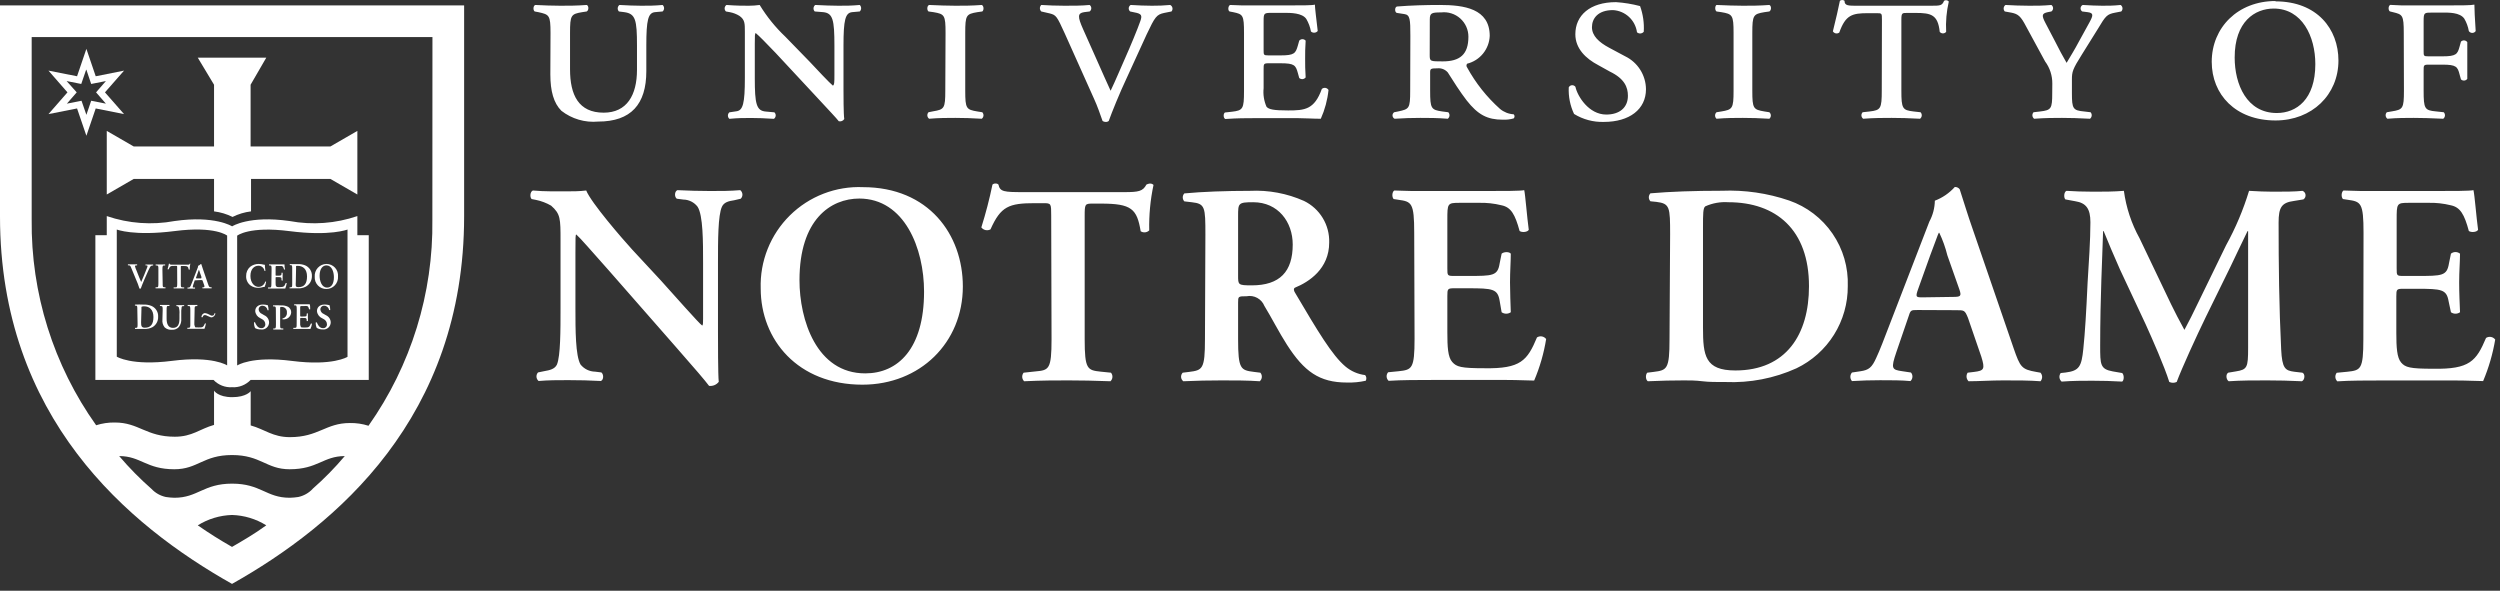 <svg width="292" height="69" viewBox="0 0 292 69" fill="none" xmlns="http://www.w3.org/2000/svg">
<rect x="0" y="0" width="292" height="69" fill="#333333" stroke="none"/>
<g clip-path="url(#clip0_1052_2637)">
<path d="M9 8.907L5.66 8.247L7.88 10.787L5.66 13.327L9 12.667L10.09 15.857L11.18 12.667L14.49 13.327L12.26 10.787L14.49 8.247L11.18 8.907L10.09 5.707L9 8.907ZM10.09 8.147L10.65 9.807L12.37 9.467L11.22 10.787L12.37 12.107L10.65 11.767L10.09 13.417C9.86 12.767 9.52 11.767 9.52 11.767L7.81 12.107L8.96 10.787L7.78 9.467L9.49 9.807L10.06 8.147M17.1 32.107C17.29 31.677 17.41 31.397 17.53 31.187C17.557 31.14 17.594 31.1 17.64 31.071C17.685 31.041 17.736 31.023 17.79 31.017H17.89V30.897H17C16.99 30.912 16.985 30.929 16.985 30.947C16.985 30.965 16.99 30.982 17 30.997H17.12C17.24 30.997 17.26 31.067 17.19 31.237C16.97 31.817 16.72 32.407 16.49 32.937L16.26 32.397L15.96 31.637C15.875 31.458 15.808 31.27 15.76 31.077C15.76 31.077 15.76 31.027 15.88 30.997H16C16.009 30.989 16.015 30.98 16.02 30.97C16.025 30.96 16.027 30.948 16.027 30.937C16.027 30.926 16.025 30.915 16.02 30.904C16.015 30.894 16.009 30.884 16 30.877H14.94V30.987H15.04C15.21 30.987 15.25 31.087 15.36 31.367L16.1 33.157C16.17 33.327 16.24 33.537 16.29 33.707H16.44C16.51 33.497 16.71 32.997 16.88 32.607L17.1 32.107ZM19 33.077C19 33.527 19 33.537 19.23 33.557H19.32C19.335 33.574 19.343 33.595 19.343 33.617C19.343 33.639 19.335 33.66 19.32 33.677H18.18C18.165 33.66 18.157 33.639 18.157 33.617C18.157 33.595 18.165 33.574 18.18 33.557H18.27C18.47 33.557 18.5 33.557 18.5 33.077V31.497C18.5 31.047 18.5 31.027 18.27 31.007H18.18V30.887H19.29V31.007H19.2C19.01 31.007 18.97 31.007 18.97 31.497L19 33.077ZM20.69 31.237C20.69 31.067 20.69 31.057 20.58 31.057H20.35C19.97 31.057 19.86 31.057 19.7 31.447C19.681 31.461 19.659 31.468 19.635 31.468C19.612 31.468 19.589 31.461 19.57 31.447C19.64 31.217 19.7 30.957 19.73 30.797H19.82C19.82 30.907 19.9 30.917 20.18 30.917H21.86C22.06 30.917 22.12 30.917 22.17 30.797C22.189 30.789 22.211 30.789 22.23 30.797C22.179 31.02 22.156 31.248 22.16 31.477C22.144 31.492 22.122 31.5 22.1 31.5C22.078 31.5 22.057 31.492 22.04 31.477C21.98 31.147 21.91 31.067 21.47 31.067H21.23C21.12 31.067 21.12 31.067 21.12 31.247V33.087C21.12 33.537 21.12 33.547 21.35 33.567H21.5C21.515 33.584 21.523 33.605 21.523 33.627C21.523 33.649 21.515 33.67 21.5 33.687H20.3C20.292 33.679 20.285 33.67 20.28 33.66C20.276 33.65 20.273 33.638 20.273 33.627C20.273 33.616 20.276 33.605 20.28 33.594C20.285 33.584 20.292 33.575 20.3 33.567H20.47C20.66 33.567 20.7 33.567 20.7 33.087L20.69 31.237ZM23.48 32.707C23.61 32.707 23.64 32.707 23.68 32.827L23.86 33.337C23.91 33.517 23.86 33.547 23.75 33.557H23.65C23.635 33.574 23.627 33.595 23.627 33.617C23.627 33.639 23.635 33.66 23.65 33.677H24.71C24.725 33.66 24.733 33.639 24.733 33.617C24.733 33.595 24.725 33.574 24.71 33.557H24.65C24.43 33.557 24.41 33.487 24.31 33.207L23.7 31.427C23.63 31.237 23.58 31.047 23.51 30.847C23.499 30.842 23.487 30.839 23.475 30.839C23.463 30.839 23.451 30.842 23.44 30.847C23.357 30.936 23.255 31.005 23.14 31.047C23.139 31.155 23.112 31.262 23.06 31.357L22.48 32.867C22.39 33.097 22.32 33.277 22.27 33.387C22.22 33.497 22.17 33.567 22.04 33.587H21.91C21.895 33.603 21.887 33.625 21.887 33.647C21.887 33.669 21.895 33.691 21.91 33.707H22.78V33.587H22.65C22.49 33.587 22.48 33.587 22.56 33.297L22.71 32.857C22.71 32.737 22.77 32.737 22.88 32.737L23.48 32.707ZM23 32.517C22.9 32.517 22.86 32.517 22.93 32.337L23.11 31.837L23.23 31.497C23.281 31.606 23.321 31.72 23.35 31.837L23.53 32.347C23.53 32.487 23.53 32.517 23.43 32.517H23ZM16.52 36.157V35.837C16.617 35.793 16.724 35.773 16.83 35.777C17.47 35.777 17.92 36.187 17.92 37.027C17.92 37.867 17.61 38.277 16.92 38.277C16.51 38.277 16.48 38.057 16.48 37.647L16.52 36.157ZM16.07 37.807C16.07 38.257 16.07 38.277 15.86 38.297H15.77V38.417H16.82C17.167 38.442 17.513 38.37 17.82 38.207C18.027 38.082 18.196 37.904 18.311 37.691C18.425 37.478 18.48 37.238 18.47 36.997C18.487 36.73 18.42 36.464 18.278 36.236C18.136 36.008 17.927 35.83 17.68 35.727C17.391 35.612 17.081 35.561 16.77 35.577C16.437 35.559 16.103 35.559 15.77 35.577C15.758 35.595 15.752 35.616 15.752 35.637C15.752 35.658 15.758 35.679 15.77 35.697H15.85C16.04 35.697 16.04 35.777 16.04 36.187L16.07 37.807ZM19 36.227C19 35.787 19 35.767 18.77 35.737H18.7C18.692 35.73 18.685 35.72 18.68 35.71C18.675 35.7 18.673 35.688 18.673 35.677C18.673 35.666 18.675 35.654 18.68 35.644C18.685 35.634 18.692 35.624 18.7 35.617H19.78C19.795 35.633 19.803 35.655 19.803 35.677C19.803 35.699 19.795 35.721 19.78 35.737H19.68C19.49 35.737 19.46 35.737 19.46 36.227V37.227C19.46 37.797 19.63 38.297 20.2 38.297C20.77 38.297 20.96 37.877 20.96 37.237V36.697C20.984 36.418 20.957 36.137 20.88 35.867C20.856 35.836 20.826 35.81 20.792 35.791C20.757 35.772 20.719 35.76 20.68 35.757H20.6V35.637H21.49C21.499 35.645 21.506 35.654 21.51 35.664C21.515 35.675 21.517 35.686 21.517 35.697C21.517 35.708 21.515 35.72 21.51 35.73C21.506 35.74 21.499 35.749 21.49 35.757H21.4C21.33 35.757 21.25 35.757 21.22 35.857C21.172 36.131 21.155 36.409 21.17 36.687V37.197C21.209 37.554 21.108 37.912 20.89 38.197C20.789 38.307 20.665 38.392 20.526 38.448C20.388 38.503 20.239 38.527 20.09 38.517C19.938 38.532 19.784 38.516 19.637 38.469C19.491 38.423 19.356 38.347 19.24 38.247C19.136 38.121 19.059 37.976 19.012 37.82C18.966 37.663 18.951 37.499 18.97 37.337L19 36.227ZM22.73 36.227C22.73 35.787 22.73 35.777 22.96 35.747H23.05V35.617H21.92V35.747H22C22.2 35.747 22.23 35.747 22.23 36.227V37.807C22.23 38.247 22.23 38.267 22 38.287H21.88V38.407H23.88C23.955 38.209 24.012 38.005 24.05 37.797C24.043 37.788 24.033 37.782 24.023 37.777C24.013 37.772 24.002 37.77 23.99 37.77C23.979 37.77 23.968 37.772 23.957 37.777C23.947 37.782 23.938 37.788 23.93 37.797C23.74 38.227 23.67 38.247 23.21 38.247C22.75 38.247 22.82 38.247 22.77 38.157C22.704 38.02 22.68 37.867 22.7 37.717L22.73 36.227Z" fill="white"/>
<path d="M41.74 27.468V25.238C39.197 26.109 36.473 26.309 33.83 25.818C29.08 25.138 27.11 26.438 27.11 26.438C27.11 26.438 25.11 25.138 20.38 25.818C17.738 26.309 15.013 26.109 12.47 25.238V27.468H11.14V44.378H24.94C25.218 44.669 25.557 44.896 25.931 45.043C26.306 45.189 26.708 45.253 27.11 45.228C27.51 45.252 27.911 45.188 28.284 45.041C28.657 44.895 28.993 44.668 29.27 44.378H43.07V27.468H41.74ZM26.53 42.678C26.53 42.678 24.85 41.538 20.1 42.148C15.35 42.758 13.64 41.658 13.64 41.658V26.808C13.64 26.808 15.64 27.598 20.4 26.988C25.16 26.378 26.53 27.518 26.53 27.518V42.678ZM40.59 41.678C40.59 41.678 38.87 42.768 34.12 42.158C29.37 41.548 27.7 42.688 27.7 42.688V27.528C27.7 27.528 29.08 26.388 33.83 26.998C38.58 27.608 40.59 26.808 40.59 26.808V41.678Z" fill="white"/>
<path d="M31 31.628C30.993 31.637 30.985 31.643 30.976 31.648C30.966 31.652 30.956 31.655 30.945 31.655C30.934 31.655 30.924 31.652 30.914 31.648C30.905 31.643 30.896 31.637 30.89 31.628C30.863 31.46 30.777 31.308 30.646 31.2C30.515 31.091 30.35 31.034 30.18 31.038C29.71 31.038 29.25 31.408 29.25 32.228C29.25 33.048 29.73 33.508 30.2 33.508C30.376 33.504 30.545 33.443 30.684 33.335C30.823 33.227 30.923 33.078 30.97 32.908C30.976 32.9 30.985 32.893 30.994 32.889C31.004 32.884 31.014 32.881 31.025 32.881C31.035 32.881 31.046 32.884 31.055 32.889C31.065 32.893 31.073 32.9 31.08 32.908C31.057 33.121 30.996 33.327 30.9 33.518H30.77C30.586 33.581 30.394 33.614 30.2 33.618C29.869 33.63 29.543 33.536 29.27 33.348C29.098 33.221 28.96 33.053 28.87 32.859C28.779 32.665 28.738 32.452 28.75 32.238C28.744 32.037 28.782 31.837 28.861 31.652C28.941 31.467 29.06 31.302 29.21 31.168C29.496 30.946 29.848 30.827 30.21 30.828C30.423 30.831 30.635 30.861 30.84 30.918H30.94C30.94 31.018 30.94 31.248 30.99 31.548M31.72 31.498C31.72 31.048 31.72 31.028 31.49 30.998H31.42V30.878H33.23C33.23 30.938 33.23 31.278 33.3 31.458C33.291 31.467 33.281 31.474 33.27 31.479C33.259 31.483 33.247 31.486 33.235 31.486C33.223 31.486 33.211 31.483 33.2 31.479C33.188 31.474 33.178 31.467 33.17 31.458C33.1 31.208 33.04 31.108 32.91 31.068C32.8 31.058 32.69 31.058 32.58 31.068H32.36C32.19 31.068 32.19 31.068 32.19 31.318V32.088C32.19 32.198 32.19 32.198 32.28 32.198H32.42C32.78 32.198 32.85 32.198 32.88 32.008V31.858H33.01C33.03 31.858 33.01 32.118 33.01 32.288V32.728C33.01 32.858 32.91 32.728 32.88 32.728V32.558C32.88 32.378 32.78 32.368 32.42 32.368H32.28C32.19 32.368 32.19 32.368 32.19 32.478V32.998C32.19 33.218 32.19 33.368 32.26 33.438C32.33 33.508 32.32 33.538 32.66 33.538C33.19 33.538 33.22 33.418 33.36 33.078C33.368 33.069 33.378 33.062 33.39 33.058C33.401 33.053 33.413 33.05 33.425 33.05C33.437 33.05 33.449 33.053 33.46 33.058C33.471 33.062 33.481 33.069 33.49 33.078C33.456 33.291 33.399 33.498 33.32 33.698H31.32C31.311 33.691 31.305 33.681 31.3 33.671C31.295 33.661 31.293 33.65 31.293 33.638C31.293 33.627 31.295 33.616 31.3 33.605C31.305 33.595 31.311 33.586 31.32 33.578H31.47C31.67 33.578 31.7 33.578 31.7 33.088L31.72 31.498ZM34.58 31.418V31.098C34.58 31.068 34.58 31.048 34.75 31.048C35.41 31.048 35.86 31.448 35.86 32.288C35.86 33.128 35.54 33.538 34.86 33.538C34.44 33.538 34.55 33.318 34.55 32.908L34.58 31.418ZM34.13 33.068C34.13 33.528 34.13 33.538 33.91 33.558H33.82V33.678H34.82C35.132 33.694 35.443 33.624 35.72 33.478C35.938 33.358 36.119 33.181 36.244 32.967C36.369 32.752 36.433 32.507 36.43 32.258C36.446 31.989 36.377 31.723 36.234 31.495C36.09 31.267 35.879 31.09 35.63 30.988C35.356 30.882 35.063 30.834 34.77 30.848H33.86C33.845 30.865 33.837 30.886 33.837 30.908C33.837 30.93 33.845 30.952 33.86 30.968H33.94C34.13 30.968 34.13 31.038 34.13 31.448V33.068ZM38.13 30.998C38.75 30.998 39 31.738 39 32.378C39 33.228 38.65 33.588 38.21 33.588C37.56 33.588 37.33 32.798 37.33 32.208C37.33 31.308 37.75 30.998 38.13 30.998ZM38.13 30.828C37.939 30.83 37.751 30.872 37.578 30.949C37.404 31.027 37.248 31.14 37.119 31.281C36.991 31.421 36.892 31.587 36.831 31.767C36.769 31.947 36.745 32.138 36.76 32.328C36.749 32.514 36.776 32.7 36.84 32.874C36.905 33.049 37.004 33.208 37.133 33.342C37.261 33.477 37.416 33.583 37.588 33.654C37.76 33.726 37.944 33.761 38.13 33.758C38.316 33.756 38.5 33.716 38.67 33.64C38.84 33.564 38.992 33.455 39.119 33.318C39.245 33.182 39.342 33.021 39.404 32.845C39.466 32.67 39.492 32.484 39.48 32.298C39.497 32.111 39.474 31.922 39.414 31.745C39.353 31.567 39.257 31.403 39.13 31.265C39.002 31.127 38.848 31.016 38.676 30.941C38.504 30.866 38.318 30.827 38.13 30.828ZM29.79 38.308C29.699 38.104 29.658 37.881 29.67 37.658C29.677 37.65 29.687 37.643 29.697 37.638C29.707 37.633 29.718 37.631 29.73 37.631C29.741 37.631 29.753 37.633 29.763 37.638C29.773 37.643 29.782 37.65 29.79 37.658C29.87 37.878 30.1 38.328 30.5 38.328C30.563 38.335 30.626 38.329 30.686 38.309C30.746 38.29 30.801 38.258 30.848 38.215C30.894 38.172 30.931 38.12 30.956 38.062C30.98 38.004 30.992 37.941 30.99 37.878C30.988 37.745 30.948 37.615 30.873 37.505C30.798 37.395 30.693 37.309 30.57 37.258L30.39 37.158C30.23 37.085 30.091 36.97 29.989 36.826C29.888 36.682 29.826 36.514 29.81 36.338C29.81 35.918 30.12 35.568 30.72 35.568C30.909 35.574 31.097 35.6 31.28 35.648C31.337 35.833 31.367 36.025 31.37 36.218C31.361 36.227 31.351 36.234 31.34 36.239C31.329 36.243 31.317 36.246 31.305 36.246C31.293 36.246 31.281 36.243 31.27 36.239C31.258 36.234 31.248 36.227 31.24 36.218C31.219 36.082 31.152 35.956 31.05 35.864C30.948 35.771 30.818 35.716 30.68 35.708C30.618 35.702 30.556 35.71 30.498 35.73C30.44 35.75 30.387 35.783 30.342 35.826C30.297 35.868 30.262 35.92 30.24 35.977C30.217 36.035 30.207 36.096 30.21 36.158C30.223 36.272 30.267 36.38 30.338 36.47C30.409 36.56 30.503 36.628 30.61 36.668L30.86 36.818C31.024 36.888 31.165 37.003 31.265 37.15C31.366 37.297 31.423 37.47 31.43 37.648C31.431 37.773 31.404 37.895 31.351 38.008C31.299 38.121 31.222 38.221 31.126 38.3C31.031 38.379 30.919 38.437 30.798 38.467C30.678 38.498 30.552 38.502 30.43 38.478C30.191 38.484 29.955 38.422 29.75 38.298M32.22 36.258C32.22 35.868 32.22 35.808 32.04 35.788H31.89V35.668C32.193 35.646 32.497 35.646 32.8 35.668C33.096 35.651 33.392 35.709 33.66 35.838C33.769 35.906 33.858 36 33.919 36.112C33.981 36.224 34.012 36.35 34.01 36.478C34.005 36.593 33.977 36.706 33.928 36.809C33.878 36.913 33.809 37.006 33.723 37.082C33.637 37.159 33.537 37.217 33.428 37.254C33.319 37.291 33.205 37.306 33.09 37.298H33C32.989 37.284 32.982 37.266 32.982 37.248C32.982 37.23 32.989 37.212 33 37.198C33.157 37.167 33.297 37.077 33.391 36.947C33.486 36.818 33.528 36.657 33.51 36.498C33.518 36.416 33.509 36.333 33.483 36.254C33.458 36.175 33.416 36.103 33.36 36.042C33.304 35.98 33.236 35.931 33.16 35.898C33.085 35.865 33.003 35.848 32.92 35.848C32.72 35.848 32.72 35.848 32.72 36.028V37.878C32.72 38.328 32.72 38.348 32.94 38.368H33.09V38.488H31.92V38.368H32C32.19 38.368 32.23 38.368 32.23 37.878L32.22 36.258ZM34.65 37.808C34.65 38.258 34.65 38.278 34.42 38.298H34.26V38.418H36.26C36.348 38.224 36.408 38.019 36.44 37.808C36.42 37.792 36.395 37.783 36.37 37.783C36.344 37.783 36.32 37.792 36.3 37.808C36.16 38.148 36.12 38.268 35.6 38.258C35.25 38.258 35.18 38.258 35.13 38.168C35.064 38.032 35.039 37.879 35.06 37.728V37.258C35.06 37.148 35.06 37.138 35.16 37.138H35.36C35.72 37.138 35.79 37.138 35.82 37.328V37.498H35.96C35.98 37.498 35.96 37.218 35.96 37.048V36.638C35.96 36.528 35.86 36.638 35.82 36.638V36.778C35.82 36.968 35.72 36.968 35.36 36.968H35.16C35.07 36.968 35.06 36.968 35.06 36.858V35.998C35.06 35.758 35.06 35.748 35.24 35.748H35.52C35.626 35.732 35.734 35.732 35.84 35.748C35.98 35.748 36.04 35.888 36.1 36.128H36.23C36.23 35.948 36.23 35.608 36.17 35.538H34.36V35.668H34.43C34.62 35.668 34.66 35.668 34.66 36.158L34.65 37.808ZM37 38.308C36.904 38.106 36.863 37.882 36.88 37.658H37.01C37.09 37.878 37.3 38.328 37.71 38.328C37.772 38.336 37.835 38.329 37.895 38.31C37.954 38.29 38.009 38.258 38.055 38.215C38.1 38.172 38.136 38.12 38.16 38.062C38.183 38.003 38.193 37.941 38.19 37.878C38.188 37.746 38.148 37.618 38.075 37.508C38.003 37.398 37.9 37.312 37.78 37.258L37.6 37.158C37.44 37.085 37.301 36.97 37.2 36.826C37.098 36.682 37.036 36.514 37.02 36.338C37.02 35.918 37.32 35.568 37.92 35.568C38.112 35.573 38.304 35.6 38.49 35.648C38.543 35.834 38.569 36.025 38.57 36.218H38.44C38.422 36.083 38.357 35.958 38.256 35.864C38.156 35.772 38.026 35.716 37.89 35.708C37.828 35.702 37.766 35.71 37.708 35.73C37.65 35.75 37.597 35.783 37.552 35.826C37.507 35.868 37.472 35.92 37.45 35.977C37.427 36.035 37.417 36.096 37.42 36.158C37.432 36.271 37.475 36.378 37.544 36.468C37.612 36.557 37.705 36.627 37.81 36.668L38.07 36.818C38.233 36.889 38.372 37.004 38.471 37.151C38.57 37.298 38.625 37.471 38.63 37.648C38.63 37.767 38.604 37.885 38.554 37.994C38.505 38.103 38.432 38.199 38.343 38.278C38.253 38.356 38.147 38.415 38.033 38.45C37.919 38.484 37.798 38.494 37.68 38.478C37.441 38.484 37.205 38.422 37 38.298" fill="white"/>
<path d="M27.1 0.629H0V25.269C0 48.759 14.93 61.339 27.1 68.199C39.28 61.339 54.21 48.759 54.21 25.269V0.629H27.1ZM27.1 63.879C25.729 63.101 24.394 62.26 23.1 61.359C24.303 60.608 25.683 60.191 27.1 60.149C28.517 60.191 29.897 60.608 31.1 61.359C29.72 62.359 28.41 63.119 27.1 63.879ZM36.51 57.109C36.062 57.584 35.479 57.912 34.84 58.049C34.509 58.101 34.175 58.131 33.84 58.139C31.09 58.139 30.47 56.489 27.11 56.489C23.75 56.489 23.11 58.139 20.37 58.139C20.035 58.131 19.701 58.101 19.37 58.049C18.731 57.912 18.148 57.584 17.7 57.109C16.349 55.922 15.085 54.639 13.92 53.269C16.45 53.269 17.08 54.809 20.36 54.809C23.12 54.809 23.73 53.149 27.1 53.149C30.47 53.149 31.1 54.809 33.83 54.809C37.12 54.809 37.73 53.279 40.27 53.269C39.111 54.641 37.85 55.925 36.5 57.109M50.5 25.649C50.618 34.262 48.007 42.691 43.04 49.729C42.336 49.504 41.599 49.395 40.86 49.409C38.04 49.409 37.2 51.059 33.86 51.059C31.86 51.059 30.95 50.159 29.28 49.689V45.689C29.28 45.689 28.78 46.389 27.12 46.389C25.46 46.389 25 45.629 25 45.629V49.629C23.33 50.099 22.46 51.009 20.42 51.009C17.06 51.009 16.22 49.349 13.42 49.349C12.677 49.335 11.938 49.443 11.23 49.669C6.242 42.66 3.606 34.251 3.7 25.649V4.329H50.51L50.5 25.649Z" fill="white"/>
<path d="M29.26 20.898H38.59L41.74 22.718V15.288L38.59 17.108H29.27V9.898L31.1 6.738H23.1L25 9.898V17.108H15.62L12.47 15.288V22.718L15.62 20.898H25V24.688C25.752 24.781 26.482 25.001 27.16 25.338C27.838 25 28.568 24.78 29.32 24.688V20.898H29.26ZM23.55 37.048H23.68C23.68 36.938 23.77 36.798 23.94 36.798C24.043 36.81 24.142 36.844 24.23 36.898C24.57 37.048 24.61 37.068 24.72 37.068C24.83 37.068 25.12 36.928 25.16 36.598H25.04C25.04 36.778 24.92 36.868 24.78 36.868C24.64 36.868 24.68 36.868 24.39 36.718C24.252 36.639 24.099 36.588 23.94 36.568C23.94 36.568 23.59 36.568 23.52 37.028" fill="white"/>
<path d="M83.86 38.73C83.86 39.73 83.86 43.83 83.95 44.6C83.818 44.769 83.645 44.902 83.447 44.984C83.249 45.066 83.033 45.096 82.82 45.07C82.29 44.37 81.32 43.24 78.92 40.5L71.11 31.59C68.94 29.16 67.87 27.89 67.31 27.39C67.21 27.39 67.21 27.76 67.21 29.53V36C67.21 38.5 67.21 41.57 67.81 42.58C68.015 42.834 68.274 43.041 68.568 43.184C68.861 43.328 69.183 43.405 69.51 43.41L70.24 43.5C70.54 43.74 70.51 44.38 70.18 44.5C68.94 44.43 67.64 44.4 66.37 44.4C65.1 44.4 64.07 44.4 62.91 44.5C62.837 44.44 62.778 44.367 62.735 44.283C62.692 44.2 62.666 44.109 62.66 44.015C62.653 43.922 62.666 43.828 62.697 43.739C62.728 43.65 62.776 43.569 62.84 43.5L63.57 43.35C64.21 43.24 64.8 43.11 65.05 42.58C65.47 41.58 65.47 38.58 65.47 36V28.12C65.47 25.52 65.47 24.99 64.37 24.02C63.823 23.704 63.228 23.478 62.61 23.35L62.1 23.25C61.87 23.06 61.9 22.39 62.24 22.25C63.5 22.38 65.34 22.35 66.18 22.35C66.87 22.35 67.67 22.35 68.47 22.25C69.05 23.69 72.68 27.88 73.84 29.15L77.18 32.75C78.59 34.3 81.68 37.82 82.02 38.03C82.12 37.93 82.12 37.76 82.12 37.22V30.72C82.12 28.22 82.12 25.15 81.48 24.15C81.285 23.893 81.034 23.685 80.746 23.539C80.459 23.394 80.142 23.315 79.82 23.31L79.05 23.21C78.75 22.99 78.78 22.35 79.12 22.21C80.41 22.27 81.65 22.31 82.95 22.31C84.25 22.31 85.25 22.31 86.46 22.21C86.534 22.268 86.596 22.342 86.639 22.426C86.683 22.51 86.709 22.602 86.715 22.697C86.72 22.791 86.706 22.886 86.672 22.974C86.639 23.063 86.587 23.143 86.52 23.21L85.75 23.39C85.12 23.48 84.56 23.62 84.32 24.15C83.86 25.15 83.86 28.08 83.86 30.72V38.73ZM100.35 23.19C105.66 23.19 107.93 29.03 107.93 34.06C107.93 40.77 104.86 43.61 101.06 43.61C95.35 43.61 93.38 37.33 93.38 32.73C93.38 25.63 97.02 23.19 100.38 23.19M100.82 21.86C99.242 21.792 97.666 22.05 96.193 22.619C94.719 23.187 93.378 24.054 92.255 25.164C91.131 26.274 90.249 27.605 89.663 29.072C89.077 30.539 88.8 32.111 88.85 33.69C88.85 39.69 93.18 44.93 100.73 44.93C107.45 44.93 112.46 40.04 112.46 33.46C112.46 27.39 108.46 21.86 100.79 21.86M122.78 25.19C122.78 23.79 122.78 23.73 121.89 23.73H120.89C117.83 23.73 116.89 24.1 115.69 26.79C115.514 26.886 115.309 26.915 115.112 26.873C114.916 26.831 114.741 26.72 114.62 26.56C115.137 24.916 115.571 23.247 115.92 21.56C115.969 21.514 116.028 21.48 116.092 21.459C116.156 21.438 116.223 21.432 116.29 21.44C116.35 21.434 116.412 21.441 116.469 21.462C116.526 21.483 116.578 21.516 116.62 21.56C116.8 22.4 117.26 22.44 119.53 22.44H131.36C132.99 22.44 133.49 22.34 133.9 21.56C134.02 21.494 134.153 21.453 134.29 21.44C134.371 21.432 134.452 21.442 134.528 21.47C134.604 21.497 134.673 21.542 134.73 21.6C134.359 23.345 134.191 25.127 134.23 26.91C134.1 27.038 133.93 27.118 133.748 27.137C133.566 27.155 133.383 27.11 133.23 27.01C132.8 24.4 132.17 23.78 128.6 23.78H127.6C126.72 23.78 126.69 23.84 126.69 25.24V39.61C126.69 43.14 127 43.24 128.57 43.41L129.76 43.53C129.882 43.672 129.944 43.855 129.932 44.042C129.921 44.229 129.838 44.404 129.7 44.53C127.76 44.46 126.26 44.43 124.79 44.43C123.32 44.43 121.79 44.43 119.62 44.53C119.486 44.401 119.406 44.227 119.395 44.042C119.384 43.856 119.443 43.674 119.56 43.53L120.96 43.38C122.52 43.24 122.82 43.14 122.82 39.61L122.78 25.19ZM144.61 25.26C144.61 23.73 144.61 23.62 146.38 23.62C149.28 23.62 150.99 25.92 150.99 28.56C150.99 31.73 149.48 33.33 146.21 33.33C144.61 33.33 144.61 33.27 144.61 32.2V25.26ZM140.74 39.61C140.74 43.14 140.45 43.24 138.88 43.44L138.14 43.53C138.074 43.598 138.022 43.679 137.99 43.767C137.957 43.856 137.943 43.951 137.95 44.046C137.957 44.14 137.983 44.232 138.028 44.316C138.073 44.399 138.135 44.472 138.21 44.53C139.74 44.46 141.21 44.43 142.71 44.43C144.21 44.43 145.71 44.43 147.14 44.53C147.282 44.407 147.368 44.232 147.382 44.044C147.395 43.857 147.333 43.672 147.21 43.53L146.48 43.44C144.91 43.24 144.61 43.14 144.61 39.61V35.34C144.61 34.63 144.61 34.6 145.61 34.6C146.032 34.52 146.47 34.589 146.847 34.795C147.224 35.001 147.519 35.331 147.68 35.73C148.48 37.03 149.42 38.88 150.32 40.27C152.32 43.38 154.09 44.68 157.32 44.68C158.059 44.703 158.798 44.632 159.52 44.47C159.576 44.366 159.599 44.247 159.587 44.129C159.574 44.011 159.526 43.9 159.45 43.81C158.602 43.707 157.803 43.36 157.15 42.81C155.59 41.5 153.91 38.68 151.25 34.17C151.12 33.97 151.06 33.7 151.25 33.6C152.89 32.93 155.25 31.4 155.25 28.33C155.28 27.323 155.019 26.328 154.497 25.466C153.976 24.604 153.216 23.911 152.31 23.47C150.328 22.588 148.167 22.184 146 22.29C143.27 22.29 140.43 22.39 138.33 22.59C138.212 22.716 138.146 22.882 138.146 23.055C138.146 23.228 138.212 23.394 138.33 23.52L139.19 23.62C140.76 23.79 140.79 24.19 140.79 27.39L140.74 39.61ZM165.18 27.2C165.18 23.66 164.88 23.55 163.31 23.33L162.78 23.25C162.56 23.03 162.58 22.42 162.85 22.25C163.48 22.25 164.18 22.31 164.92 22.31H173.52C175.66 22.31 177.6 22.31 178.03 22.21C178.16 22.78 178.36 25.41 178.56 26.84C178.42 27.12 177.76 27.18 177.49 26.98C176.96 25.04 176.49 24.21 175.39 23.98C174.517 23.762 173.619 23.665 172.72 23.69H170.49C169.05 23.69 169.05 23.75 169.05 25.69V31.33C169.05 32.2 169.05 32.23 169.86 32.23H171.45C174.36 32.23 174.93 32.23 175.16 30.76L175.39 29.63C175.66 29.39 176.29 29.39 176.46 29.63C176.46 30.53 176.37 31.73 176.37 32.97C176.37 34.21 176.43 35.41 176.46 36.47C176.303 36.58 176.116 36.639 175.925 36.639C175.733 36.639 175.547 36.58 175.39 36.47L175.16 35.14C174.93 33.74 174.36 33.67 171.45 33.67H169.86C169.08 33.67 169.05 33.74 169.05 34.57V38.81C169.05 40.51 169.11 41.71 169.62 42.28C170.13 42.85 170.62 43.01 173.39 43.01C177.62 43.08 178.39 42.11 179.52 39.41C179.689 39.301 179.894 39.26 180.092 39.295C180.291 39.331 180.468 39.439 180.59 39.6C180.322 41.267 179.851 42.896 179.19 44.45C178.46 44.45 177.39 44.38 175.99 44.38H167.19C165.73 44.38 163.69 44.38 162.19 44.48C162.052 44.354 161.969 44.179 161.958 43.992C161.946 43.806 162.008 43.622 162.13 43.48L163.35 43.36C164.92 43.19 165.22 43.09 165.22 39.56L165.18 27.2ZM198.91 26.56C198.91 24.99 198.91 24.29 199.18 24.1C200.024 23.721 200.947 23.557 201.87 23.62C207.45 23.62 211.29 26.83 211.29 33.43C211.29 39.07 208.62 43.27 202.69 43.27C199.14 43.27 198.91 41.54 198.91 38.27V26.56ZM195 39.61C195 43.14 194.71 43.24 193.13 43.44L192.4 43.53C192.17 43.77 192.2 44.37 192.47 44.53C193.93 44.46 195.47 44.43 196.7 44.43C197.33 44.43 198.04 44.43 198.84 44.53C199.64 44.63 200.54 44.62 201.54 44.62C204.387 44.74 207.223 44.193 209.82 43.02C211.627 42.153 213.151 40.791 214.214 39.091C215.276 37.391 215.833 35.424 215.82 33.42C215.898 31.24 215.274 29.092 214.041 27.292C212.809 25.492 211.031 24.135 208.97 23.42C206.443 22.558 203.778 22.172 201.11 22.28C197.84 22.28 195.11 22.38 192.77 22.58C192.65 22.705 192.582 22.872 192.582 23.045C192.582 23.218 192.65 23.385 192.77 23.51L193.47 23.58C195.04 23.78 195.07 24.18 195.07 27.38L195 39.61ZM224.59 34.73C223.79 34.73 223.69 34.73 224.05 33.73L225.45 29.82C226.06 28.25 226.32 27.42 226.45 27.19H226.51C226.912 28.032 227.227 28.913 227.45 29.82L228.86 33.82C229.13 34.61 228.99 34.68 228.06 34.68L224.59 34.73ZM228.49 36.23C229.43 36.23 229.49 36.23 229.86 37.13L231.42 41.67C231.86 43.1 231.76 43.3 230.57 43.44L229.82 43.53C229.719 43.684 229.675 43.867 229.695 44.05C229.715 44.232 229.798 44.402 229.93 44.53C231.09 44.53 232.56 44.43 233.99 44.43C235.73 44.43 236.99 44.43 238.33 44.53C238.453 44.392 238.521 44.215 238.521 44.03C238.521 43.846 238.453 43.667 238.33 43.53L237.83 43.44C236.13 43.14 235.96 42.9 235.19 40.67L230.38 26.67C229.85 25.17 229.38 23.6 228.89 22.1C228.823 22.014 228.736 21.946 228.637 21.9C228.537 21.855 228.429 21.834 228.32 21.84C227.682 22.551 226.883 23.1 225.99 23.44C225.976 24.293 225.757 25.13 225.35 25.88L220.77 37.75C220.08 39.55 219.55 40.95 219.14 41.81C218.64 42.92 218.28 43.22 217.31 43.36L216.31 43.51C216.189 43.648 216.122 43.826 216.122 44.01C216.122 44.194 216.189 44.371 216.31 44.51C217.47 44.44 218.51 44.41 219.6 44.41C220.97 44.41 222.08 44.41 223.14 44.51C223.278 44.384 223.361 44.209 223.372 44.022C223.384 43.836 223.322 43.652 223.2 43.51L222.2 43.36C220.96 43.18 220.83 43.08 221.5 41.11L222.87 37.11C223.16 36.21 223.14 36.21 224 36.21L228.49 36.23ZM268.92 43.53C269.26 43.67 269.22 44.37 268.86 44.53C267.42 44.46 266.12 44.43 264.78 44.43C263.22 44.43 261.78 44.43 260.32 44.53C260.05 44.39 259.91 43.76 260.25 43.53L261.15 43.38C262.49 43.17 262.58 42.91 262.58 40.63V27H262.51C261.61 28.84 261.15 29.84 260.51 31.17L257.65 37C256.51 39.34 254.84 43 254.24 44.61C254.104 44.675 253.956 44.71 253.805 44.71C253.654 44.71 253.506 44.675 253.37 44.61C252.81 42.81 251.37 39.54 250.61 37.87L247.61 31.47C247 30.09 246.1 28 245.71 27H245.64C245.57 28.64 245.51 31.24 245.44 32.64C245.37 34.64 245.3 37.64 245.3 40.38C245.3 42.59 245.3 43.11 246.77 43.38L247.87 43.57C248.11 43.78 248.11 44.41 247.87 44.57C246.63 44.5 245.6 44.47 244.37 44.47C243.3 44.47 242.1 44.47 240.8 44.57C240.657 44.449 240.566 44.278 240.545 44.092C240.525 43.906 240.577 43.719 240.69 43.57L241.26 43.51C242.86 43.31 243.12 42.81 243.33 40.77C243.54 38.73 243.67 36.51 243.83 33.04C243.97 30.77 244.16 28.04 244.16 25.96C244.16 24.39 243.67 23.7 242.37 23.5L241.23 23.29C241.03 23.07 241.06 22.43 241.36 22.29C242.36 22.35 243.26 22.39 244.5 22.39C245.74 22.39 246.83 22.39 248.07 22.29C248.331 24.234 248.951 26.113 249.9 27.83L253.58 35.53C253.84 36.09 254.71 37.77 255.14 38.53C255.67 37.53 256.14 36.63 256.88 35.07L260 28.66C261.115 26.636 262.016 24.501 262.69 22.29C263.6 22.35 264.69 22.39 265.44 22.39C266.84 22.39 268.01 22.39 268.94 22.29C269.035 22.329 269.118 22.394 269.18 22.477C269.241 22.559 269.279 22.657 269.289 22.76C269.3 22.863 269.282 22.966 269.238 23.059C269.194 23.153 269.126 23.233 269.04 23.29L267.94 23.47C266.48 23.66 266.14 24.23 266.14 26C266.14 30.94 266.2 35.88 266.44 40.81C266.55 43.04 266.91 43.28 267.97 43.42L268.92 43.53ZM276.06 27.2C276.06 23.66 275.76 23.55 274.19 23.33L273.66 23.25C273.43 23.03 273.46 22.42 273.72 22.25C274.35 22.25 275.06 22.31 275.79 22.31H284.4C286.53 22.31 288.47 22.31 288.9 22.21C289.04 22.78 289.24 25.41 289.44 26.84C289.3 27.12 288.64 27.18 288.36 26.98C287.84 25.04 287.36 24.21 286.27 23.98C285.397 23.762 284.499 23.665 283.6 23.69H281.36C279.93 23.69 279.93 23.75 279.93 25.69V31.33C279.93 32.2 279.93 32.23 280.73 32.23H282.33C285.24 32.23 285.8 32.23 286.04 30.76L286.27 29.63C286.419 29.506 286.606 29.439 286.8 29.439C286.993 29.439 287.181 29.506 287.33 29.63C287.33 30.53 287.23 31.73 287.23 32.97C287.23 34.21 287.29 35.41 287.33 36.47C287.175 36.581 286.99 36.64 286.8 36.64C286.61 36.64 286.424 36.581 286.27 36.47L286 35.2C285.76 33.8 285.2 33.73 282.29 33.73H280.69C279.92 33.73 279.89 33.8 279.89 34.63V38.87C279.89 40.57 279.96 41.77 280.45 42.34C280.94 42.91 281.45 43.07 284.23 43.07C288.46 43.14 289.23 42.17 290.37 39.47C290.539 39.361 290.744 39.32 290.942 39.355C291.14 39.391 291.318 39.499 291.44 39.66C291.159 41.326 290.686 42.953 290.03 44.51C289.29 44.51 288.23 44.44 286.83 44.44H278C276.53 44.44 274.49 44.44 273 44.54C272.865 44.413 272.783 44.239 272.77 44.054C272.757 43.868 272.814 43.685 272.93 43.54L274.17 43.42C275.74 43.25 276.04 43.15 276.04 39.62L276.06 27.2ZM64.3 3.84C64.3 1.76 64.15 1.7 62.88 1.42L62.45 1.34C62.24 1.18 62.27 0.67 62.52 0.58C63.52 0.63 64.52 0.67 65.45 0.67C66.38 0.67 67.35 0.67 68.53 0.58C68.77 0.67 68.8 1.18 68.53 1.34L68 1.42C66.7 1.64 66.58 1.76 66.58 3.84V8.1C66.58 11.1 67.58 13.16 70.51 13.16C73.22 13.16 74.4 11.11 74.4 8.16V5.32C74.4 2.32 74.23 1.6 72.92 1.42L72.29 1.34C72.24 1.288 72.202 1.226 72.177 1.158C72.153 1.091 72.144 1.018 72.149 0.947C72.155 0.875 72.176 0.805 72.21 0.742C72.245 0.679 72.293 0.623 72.35 0.58C73.35 0.63 74.01 0.67 74.89 0.67C75.77 0.67 76.43 0.67 77.39 0.58C77.445 0.627 77.489 0.685 77.519 0.751C77.549 0.816 77.565 0.888 77.565 0.96C77.565 1.032 77.549 1.104 77.519 1.169C77.489 1.235 77.445 1.293 77.39 1.34L76.49 1.42C75.7 1.51 75.49 2.33 75.49 5.32V8.32C75.49 12.18 73.7 14.2 69.86 14.2C68.322 14.34 66.788 13.89 65.57 12.94C64.67 12.04 64.28 10.65 64.28 8.68L64.3 3.84ZM97.46 5.32C97.46 2.32 97.28 1.54 96.16 1.42L95.16 1.34C95.11 1.288 95.072 1.226 95.047 1.158C95.023 1.091 95.014 1.018 95.019 0.947C95.025 0.875 95.046 0.805 95.08 0.742C95.115 0.679 95.162 0.623 95.22 0.58C96.34 0.63 97.03 0.67 97.92 0.67C98.81 0.67 99.46 0.67 100.42 0.58C100.471 0.629 100.511 0.688 100.539 0.754C100.566 0.819 100.58 0.889 100.58 0.96C100.58 1.031 100.566 1.101 100.539 1.166C100.511 1.232 100.471 1.291 100.42 1.34L99.52 1.42C98.73 1.51 98.52 2.33 98.52 5.32V10.39C98.52 10.99 98.52 13.39 98.61 13.9C98.545 14.006 98.448 14.089 98.333 14.136C98.218 14.182 98.09 14.191 97.97 14.16C97.64 13.74 97.03 13.11 95.16 11.09L90.6 6.19C89.45 4.99 88.67 4.19 88.28 3.87C88.16 3.87 88.16 4.2 88.16 5.13V9.13C88.16 12.13 88.34 12.94 89.45 13.03L90.45 13.12C90.503 13.17 90.544 13.232 90.57 13.3C90.597 13.368 90.607 13.441 90.602 13.514C90.596 13.587 90.574 13.658 90.537 13.721C90.501 13.784 90.45 13.839 90.39 13.88C89.27 13.81 88.57 13.78 87.71 13.78C86.85 13.78 86.25 13.78 85.19 13.88C85.136 13.832 85.094 13.774 85.064 13.708C85.035 13.643 85.02 13.572 85.02 13.5C85.02 13.428 85.035 13.357 85.064 13.292C85.094 13.226 85.136 13.168 85.19 13.12L86 13C86.78 12.91 87 12.09 87 9.1V3.72C87 2.72 87 2.3 86.36 1.85C86.016 1.639 85.636 1.494 85.24 1.42L84.79 1.34C84.737 1.29 84.696 1.228 84.669 1.16C84.643 1.092 84.633 1.019 84.638 0.946C84.644 0.873 84.666 0.802 84.703 0.739C84.739 0.676 84.79 0.621 84.85 0.58C86 0.67 86.85 0.67 87.45 0.67C87.878 0.67 88.306 0.64 88.73 0.58C89.561 1.944 90.57 3.192 91.73 4.29L94.58 7.22C95.19 7.88 97 9.8 97.28 10C97.46 9.94 97.46 9.51 97.46 8.79V5.32ZM110.44 3.84C110.44 1.76 110.32 1.64 109.03 1.42L108.45 1.34C108.24 1.18 108.27 0.67 108.52 0.58C109.69 0.63 110.63 0.67 111.59 0.67C112.55 0.67 113.5 0.67 114.67 0.58C114.91 0.67 114.95 1.18 114.73 1.34L114.16 1.42C112.86 1.64 112.74 1.76 112.74 3.84V10.6C112.74 12.69 112.86 12.8 114.16 13.02L114.73 13.11C114.78 13.162 114.818 13.224 114.842 13.292C114.867 13.36 114.876 13.432 114.871 13.504C114.865 13.575 114.844 13.645 114.81 13.708C114.775 13.771 114.727 13.826 114.67 13.87C113.53 13.8 112.52 13.77 111.59 13.77C110.66 13.77 109.69 13.77 108.52 13.87C108.462 13.827 108.413 13.773 108.378 13.71C108.342 13.647 108.321 13.578 108.314 13.506C108.307 13.434 108.316 13.361 108.34 13.293C108.363 13.225 108.401 13.163 108.45 13.11L109 13C110.29 12.78 110.41 12.67 110.41 10.58L110.44 3.84ZM124.36 3.9C123.45 1.9 123.36 1.76 122.62 1.57L121.62 1.34C121.569 1.291 121.529 1.232 121.501 1.166C121.474 1.101 121.459 1.031 121.459 0.96C121.459 0.889 121.474 0.819 121.501 0.754C121.529 0.688 121.569 0.629 121.62 0.58C122.4 0.63 123.4 0.67 124.33 0.67C125.43 0.67 126.33 0.67 127.27 0.58C127.33 0.624 127.379 0.681 127.412 0.747C127.446 0.813 127.463 0.886 127.463 0.96C127.463 1.034 127.446 1.107 127.412 1.173C127.379 1.239 127.33 1.296 127.27 1.34L126.63 1.42C125.85 1.54 125.85 1.94 126.51 3.42L128 6.76C128.76 8.49 129.27 9.61 129.72 10.6C130.33 9.33 130.84 8.07 131.41 6.8C131.98 5.53 132.9 3.32 133.2 2.44C133.41 1.81 133.37 1.6 132.47 1.44L132 1.34C131.943 1.292 131.899 1.231 131.87 1.162C131.841 1.093 131.83 1.019 131.835 0.945C131.841 0.87 131.865 0.799 131.904 0.735C131.943 0.672 131.996 0.619 132.06 0.58C132.94 0.63 133.72 0.67 134.53 0.67C135.248 0.676 135.965 0.646 136.68 0.58C136.747 0.613 136.805 0.662 136.85 0.721C136.896 0.781 136.927 0.85 136.941 0.923C136.956 0.997 136.953 1.072 136.934 1.145C136.915 1.217 136.879 1.284 136.83 1.34L135.98 1.51C135.08 1.7 134.9 1.97 133.93 4.02L131.65 9C130.74 10.93 129.86 13.13 129.5 14.13C129.395 14.212 129.263 14.251 129.13 14.24C129.005 14.241 128.882 14.202 128.78 14.13C128.5 13.34 128.17 12.37 127.78 11.53L124.36 3.9ZM145.3 3.84C145.3 1.76 145.18 1.66 144.03 1.42L143.61 1.34C143.39 1.21 143.44 0.7 143.67 0.58C144.12 0.58 144.58 0.63 145.03 0.63H150.77C152.1 0.63 153.3 0.63 153.58 0.54C153.58 0.9 153.76 2.32 153.91 3.62C153.863 3.677 153.805 3.724 153.739 3.758C153.673 3.792 153.601 3.812 153.528 3.818C153.454 3.824 153.38 3.814 153.31 3.791C153.24 3.767 153.175 3.729 153.12 3.68C153.027 3.165 152.844 2.671 152.58 2.22C152.1 1.5 150.74 1.5 150.02 1.5H148.68C147.62 1.5 147.59 1.5 147.59 2.5V5.86C147.59 6.41 147.59 6.47 148.16 6.47H149.59C151.19 6.47 151.33 6.22 151.59 5.32L151.75 4.75C151.796 4.695 151.853 4.651 151.918 4.621C151.983 4.591 152.053 4.575 152.125 4.575C152.196 4.575 152.267 4.591 152.332 4.621C152.397 4.651 152.454 4.695 152.5 4.75C152.44 5.63 152.44 6.17 152.44 6.87C152.44 7.57 152.44 8.17 152.5 9.04C152.457 9.097 152.403 9.144 152.341 9.178C152.279 9.213 152.211 9.234 152.14 9.24C152.07 9.247 151.999 9.239 151.931 9.216C151.864 9.194 151.802 9.158 151.75 9.11L151.59 8.53C151.34 7.63 151.2 7.39 149.59 7.39H148.16C147.59 7.39 147.59 7.48 147.59 8.08V10.3C147.514 11.041 147.631 11.788 147.93 12.47C148.2 12.78 148.75 12.9 150.46 12.9C152.4 12.9 153.52 12.8 154.39 10.39C154.446 10.339 154.513 10.302 154.585 10.281C154.657 10.259 154.734 10.254 154.808 10.265C154.883 10.277 154.954 10.305 155.017 10.347C155.079 10.389 155.132 10.445 155.17 10.51C155.05 11.671 154.746 12.805 154.27 13.87C153.34 13.87 152.46 13.8 151.62 13.8H146.48C145.48 13.8 144.58 13.8 143.12 13.9C142.88 13.8 142.86 13.29 143.07 13.14L143.89 13.05C145.18 12.9 145.3 12.72 145.3 10.63V3.84ZM167 2.29C167 1.51 167.22 1.45 168.33 1.45C168.73 1.403 169.136 1.442 169.52 1.564C169.904 1.685 170.258 1.887 170.558 2.155C170.859 2.424 171.099 2.753 171.263 3.121C171.427 3.489 171.511 3.887 171.51 4.29C171.51 6.37 170.51 7.17 168.51 7.17C167.03 7.17 166.99 7.17 166.99 6.41L167 2.29ZM164.71 10.6C164.71 12.69 164.6 12.74 163.29 13.02L162.84 13.11C162.776 13.153 162.724 13.212 162.69 13.281C162.656 13.351 162.641 13.427 162.646 13.504C162.651 13.581 162.676 13.656 162.719 13.72C162.762 13.784 162.821 13.836 162.89 13.87C163.96 13.8 164.89 13.77 165.89 13.77C166.89 13.77 167.83 13.77 169.1 13.87C169.157 13.826 169.205 13.771 169.24 13.708C169.274 13.645 169.295 13.575 169.301 13.504C169.306 13.432 169.297 13.36 169.272 13.292C169.248 13.224 169.21 13.162 169.16 13.11L168.46 13.02C167.16 12.83 167.04 12.69 167.04 10.6V8.46C167.04 8.03 167.11 7.98 167.89 7.98C168.115 7.957 168.343 7.988 168.554 8.072C168.764 8.156 168.952 8.289 169.1 8.46C169.73 9.46 170.55 10.75 171.3 11.72C172.63 13.41 173.72 13.98 175.53 13.98C175.959 13.998 176.387 13.948 176.8 13.83C176.863 13.766 176.899 13.68 176.899 13.59C176.899 13.5 176.863 13.414 176.8 13.35C176.213 13.317 175.652 13.096 175.2 12.72C173.653 11.337 172.355 9.7 171.36 7.88C171.31 7.818 171.282 7.74 171.282 7.66C171.282 7.58 171.31 7.502 171.36 7.44C172.091 7.257 172.743 6.843 173.219 6.259C173.694 5.675 173.968 4.953 174 4.2C174 1 171 0.58 168.16 0.58C166.5 0.58 164.81 0.63 163.16 0.76C162.86 0.85 162.91 1.48 163.16 1.51L164.01 1.64C164.7 1.73 164.73 2.24 164.73 4.2L164.71 10.6ZM186.68 7.61C185.23 6.85 184 5.68 184 4C184 1.8 185.7 0.25 188.75 0.25C189.699 0.313 190.64 0.467 191.56 0.71C191.907 1.67 192.054 2.691 191.99 3.71C191.943 3.767 191.885 3.814 191.819 3.848C191.753 3.882 191.681 3.902 191.608 3.908C191.534 3.914 191.46 3.904 191.39 3.881C191.32 3.857 191.255 3.819 191.2 3.77C191.106 3.081 190.775 2.445 190.265 1.973C189.754 1.5 189.095 1.22 188.4 1.18C186.61 1.18 185.94 2.18 185.94 3.18C185.94 4.18 186.76 4.94 187.94 5.57L189.81 6.57C190.535 6.92 191.148 7.467 191.579 8.147C192.01 8.827 192.243 9.615 192.25 10.42C192.25 12.77 190.32 14.24 187.33 14.24C186.104 14.277 184.894 13.953 183.85 13.31C183.392 12.339 183.18 11.272 183.23 10.2C183.266 10.13 183.319 10.071 183.384 10.028C183.45 9.985 183.525 9.959 183.603 9.953C183.681 9.947 183.76 9.961 183.831 9.994C183.902 10.026 183.964 10.077 184.01 10.14C184.24 11.23 185.57 13.38 187.61 13.38C189.15 13.38 190.14 12.58 190.14 11.19C190.14 10.19 189.75 9.19 188.03 8.36L186.68 7.61ZM202.48 3.84C202.48 1.76 202.35 1.64 201.05 1.42L200.49 1.34C200.27 1.18 200.31 0.67 200.49 0.58C201.68 0.63 202.61 0.67 203.57 0.67C204.53 0.67 205.47 0.67 206.66 0.58C206.9 0.67 206.93 1.18 206.66 1.34L206.09 1.42C204.79 1.64 204.67 1.76 204.67 3.84V10.6C204.67 12.69 204.79 12.8 206.09 13.02L206.66 13.11C206.715 13.157 206.759 13.215 206.789 13.281C206.819 13.346 206.835 13.418 206.835 13.49C206.835 13.562 206.819 13.634 206.789 13.699C206.759 13.765 206.715 13.823 206.66 13.87C205.51 13.8 204.51 13.77 203.57 13.77C202.63 13.77 201.68 13.77 200.49 13.87C200.437 13.822 200.394 13.764 200.364 13.698C200.335 13.633 200.32 13.562 200.32 13.49C200.32 13.418 200.335 13.347 200.364 13.282C200.394 13.216 200.437 13.158 200.49 13.11L201.05 13.02C202.35 12.8 202.48 12.69 202.48 10.6V3.84ZM219.81 2.33C219.81 1.54 219.81 1.54 219.18 1.54H218.18C216.35 1.54 215.56 1.73 214.83 3.8C214.773 3.844 214.707 3.876 214.637 3.893C214.567 3.91 214.494 3.912 214.423 3.899C214.353 3.885 214.285 3.857 214.226 3.816C214.167 3.775 214.117 3.722 214.08 3.66C214.41 2.36 214.75 0.85 214.9 0.09C214.978 0.032 215.073 0 215.17 0C215.267 0 215.362 0.032 215.44 0.09C215.44 0.7 215.9 0.67 217.1 0.67H225.5C226.62 0.67 226.83 0.67 227.07 0.09C227.157 0.035 227.261 0.014 227.362 0.031C227.463 0.047 227.555 0.1 227.62 0.18C227.351 1.34 227.247 2.531 227.31 3.72C227.265 3.776 227.208 3.822 227.143 3.853C227.078 3.884 227.007 3.9 226.935 3.9C226.863 3.9 226.792 3.884 226.727 3.853C226.662 3.822 226.605 3.776 226.56 3.72C226.35 1.72 225.56 1.51 223.75 1.51H222.75C222.17 1.51 222.08 1.51 222.08 2.3V10.6C222.08 12.69 222.21 12.87 223.51 13.02L224.32 13.11C224.37 13.162 224.408 13.224 224.432 13.292C224.457 13.36 224.466 13.432 224.461 13.504C224.455 13.575 224.434 13.645 224.4 13.708C224.365 13.771 224.317 13.826 224.26 13.87C223.01 13.8 221.88 13.77 220.94 13.77C220 13.77 218.88 13.77 217.62 13.87C217.561 13.828 217.512 13.773 217.477 13.71C217.441 13.646 217.42 13.576 217.414 13.504C217.408 13.432 217.418 13.359 217.444 13.291C217.469 13.223 217.509 13.161 217.56 13.11L218.37 13.02C219.67 12.87 219.79 12.69 219.79 10.6L219.81 2.33ZM239.71 9.76C239.718 8.832 239.423 7.926 238.87 7.18L236.66 3.11C236.03 1.9 235.73 1.64 234.94 1.48L234.16 1.34C234.111 1.287 234.074 1.224 234.052 1.155C234.029 1.086 234.021 1.014 234.029 0.942C234.036 0.87 234.059 0.801 234.095 0.738C234.132 0.676 234.181 0.622 234.24 0.58C235.24 0.63 235.93 0.67 237.02 0.67C237.93 0.67 238.62 0.67 239.6 0.58C239.662 0.622 239.712 0.679 239.747 0.745C239.782 0.811 239.801 0.885 239.801 0.96C239.801 1.035 239.782 1.109 239.747 1.175C239.712 1.241 239.662 1.298 239.6 1.34L239.18 1.42C238.51 1.57 238.42 1.76 238.91 2.69L240.03 4.83C240.48 5.74 240.93 6.56 241.38 7.34C241.86 6.52 242.32 5.8 242.83 4.83L244.04 2.63C244.5 1.79 244.55 1.51 243.83 1.42L243.2 1.34C243.136 1.296 243.085 1.236 243.052 1.167C243.019 1.097 243.004 1.02 243.01 0.943C243.016 0.866 243.043 0.792 243.087 0.728C243.13 0.664 243.19 0.613 243.26 0.58C244.17 0.63 244.86 0.67 245.55 0.67C246.24 0.67 246.85 0.67 247.69 0.58C247.751 0.621 247.802 0.674 247.84 0.737C247.877 0.8 247.9 0.87 247.907 0.943C247.914 1.016 247.904 1.09 247.878 1.158C247.853 1.227 247.812 1.289 247.76 1.34L247.04 1.48C246.1 1.66 245.94 1.85 245.04 3.36L243.17 6.36C242.07 8.1 242 8.4 242 9.28V10.9C242 12.69 242.12 12.9 243.42 13.02L244.18 13.11C244.228 13.163 244.264 13.226 244.287 13.294C244.309 13.362 244.318 13.434 244.311 13.505C244.304 13.577 244.283 13.646 244.249 13.709C244.214 13.771 244.167 13.826 244.11 13.87C242.79 13.8 241.78 13.77 240.85 13.77C239.92 13.77 238.94 13.77 237.59 13.87C237.532 13.827 237.483 13.773 237.448 13.71C237.412 13.647 237.391 13.578 237.384 13.506C237.377 13.434 237.386 13.361 237.41 13.293C237.433 13.225 237.471 13.163 237.52 13.11L238.29 13.02C239.59 12.87 239.7 12.69 239.7 10.9L239.71 9.76ZM265.57 1C268.89 1 270.43 4.26 270.43 7.49C270.43 11.62 268.22 13.2 265.93 13.2C262.42 13.2 261.01 9.85 261.01 6.73C261 2.5 263.39 1 265.57 1ZM265.78 0.12C261.4 0.12 258.33 3.2 258.33 7.22C258.33 11.03 261.1 14.07 265.78 14.07C270.04 14.07 273.13 11.07 273.13 7.07C273.13 3.39 270.64 0.16 265.78 0.16M280.76 3.83C280.76 1.75 280.61 1.69 279.49 1.42L279.13 1.33C278.92 1.17 278.95 0.66 279.19 0.57C279.6 0.57 280.03 0.63 280.49 0.63H286.1C287.44 0.63 288.58 0.63 289.01 0.54C289.01 0.9 289.06 2.32 289.16 3.63C289.116 3.696 289.057 3.75 288.987 3.788C288.917 3.825 288.839 3.845 288.76 3.845C288.681 3.845 288.603 3.825 288.533 3.788C288.463 3.75 288.404 3.696 288.36 3.63C288.272 3.119 288.092 2.628 287.83 2.18C287.31 1.43 285.98 1.47 285.26 1.47H284.08C283.15 1.47 283.08 1.47 283.08 2.47V5.97C283.08 6.53 283.08 6.58 283.65 6.58H285.28C286.88 6.58 287.04 6.33 287.28 5.44L287.44 4.86C287.49 4.811 287.55 4.772 287.617 4.748C287.683 4.724 287.753 4.715 287.824 4.72C287.894 4.726 287.962 4.747 288.024 4.781C288.085 4.816 288.138 4.863 288.18 4.92V9.21C288.138 9.267 288.085 9.314 288.024 9.349C287.962 9.383 287.894 9.404 287.824 9.41C287.753 9.415 287.683 9.406 287.617 9.382C287.55 9.358 287.49 9.319 287.44 9.27L287.28 8.7C287.05 7.79 286.89 7.55 285.28 7.55H283.65C283.08 7.55 283.08 7.64 283.08 8.24V10.6C283.08 12.69 283.2 12.89 284.5 13.01L285.43 13.11C285.48 13.162 285.518 13.224 285.542 13.292C285.567 13.36 285.576 13.432 285.571 13.504C285.565 13.575 285.544 13.645 285.51 13.708C285.475 13.771 285.427 13.826 285.37 13.87C283.85 13.8 282.86 13.77 281.93 13.77C281 13.77 280.03 13.77 278.85 13.87C278.792 13.827 278.743 13.773 278.708 13.71C278.672 13.647 278.651 13.578 278.644 13.506C278.637 13.434 278.646 13.361 278.67 13.293C278.693 13.225 278.731 13.163 278.78 13.11L279.36 13.01C280.65 12.8 280.78 12.69 280.78 10.6L280.76 3.83Z" fill="white"/>
</g>
<defs>
<clipPath id="clip0_1052_2637">
<rect width="291.48" height="68.2" fill="white"/>
</clipPath>
</defs>
</svg>
